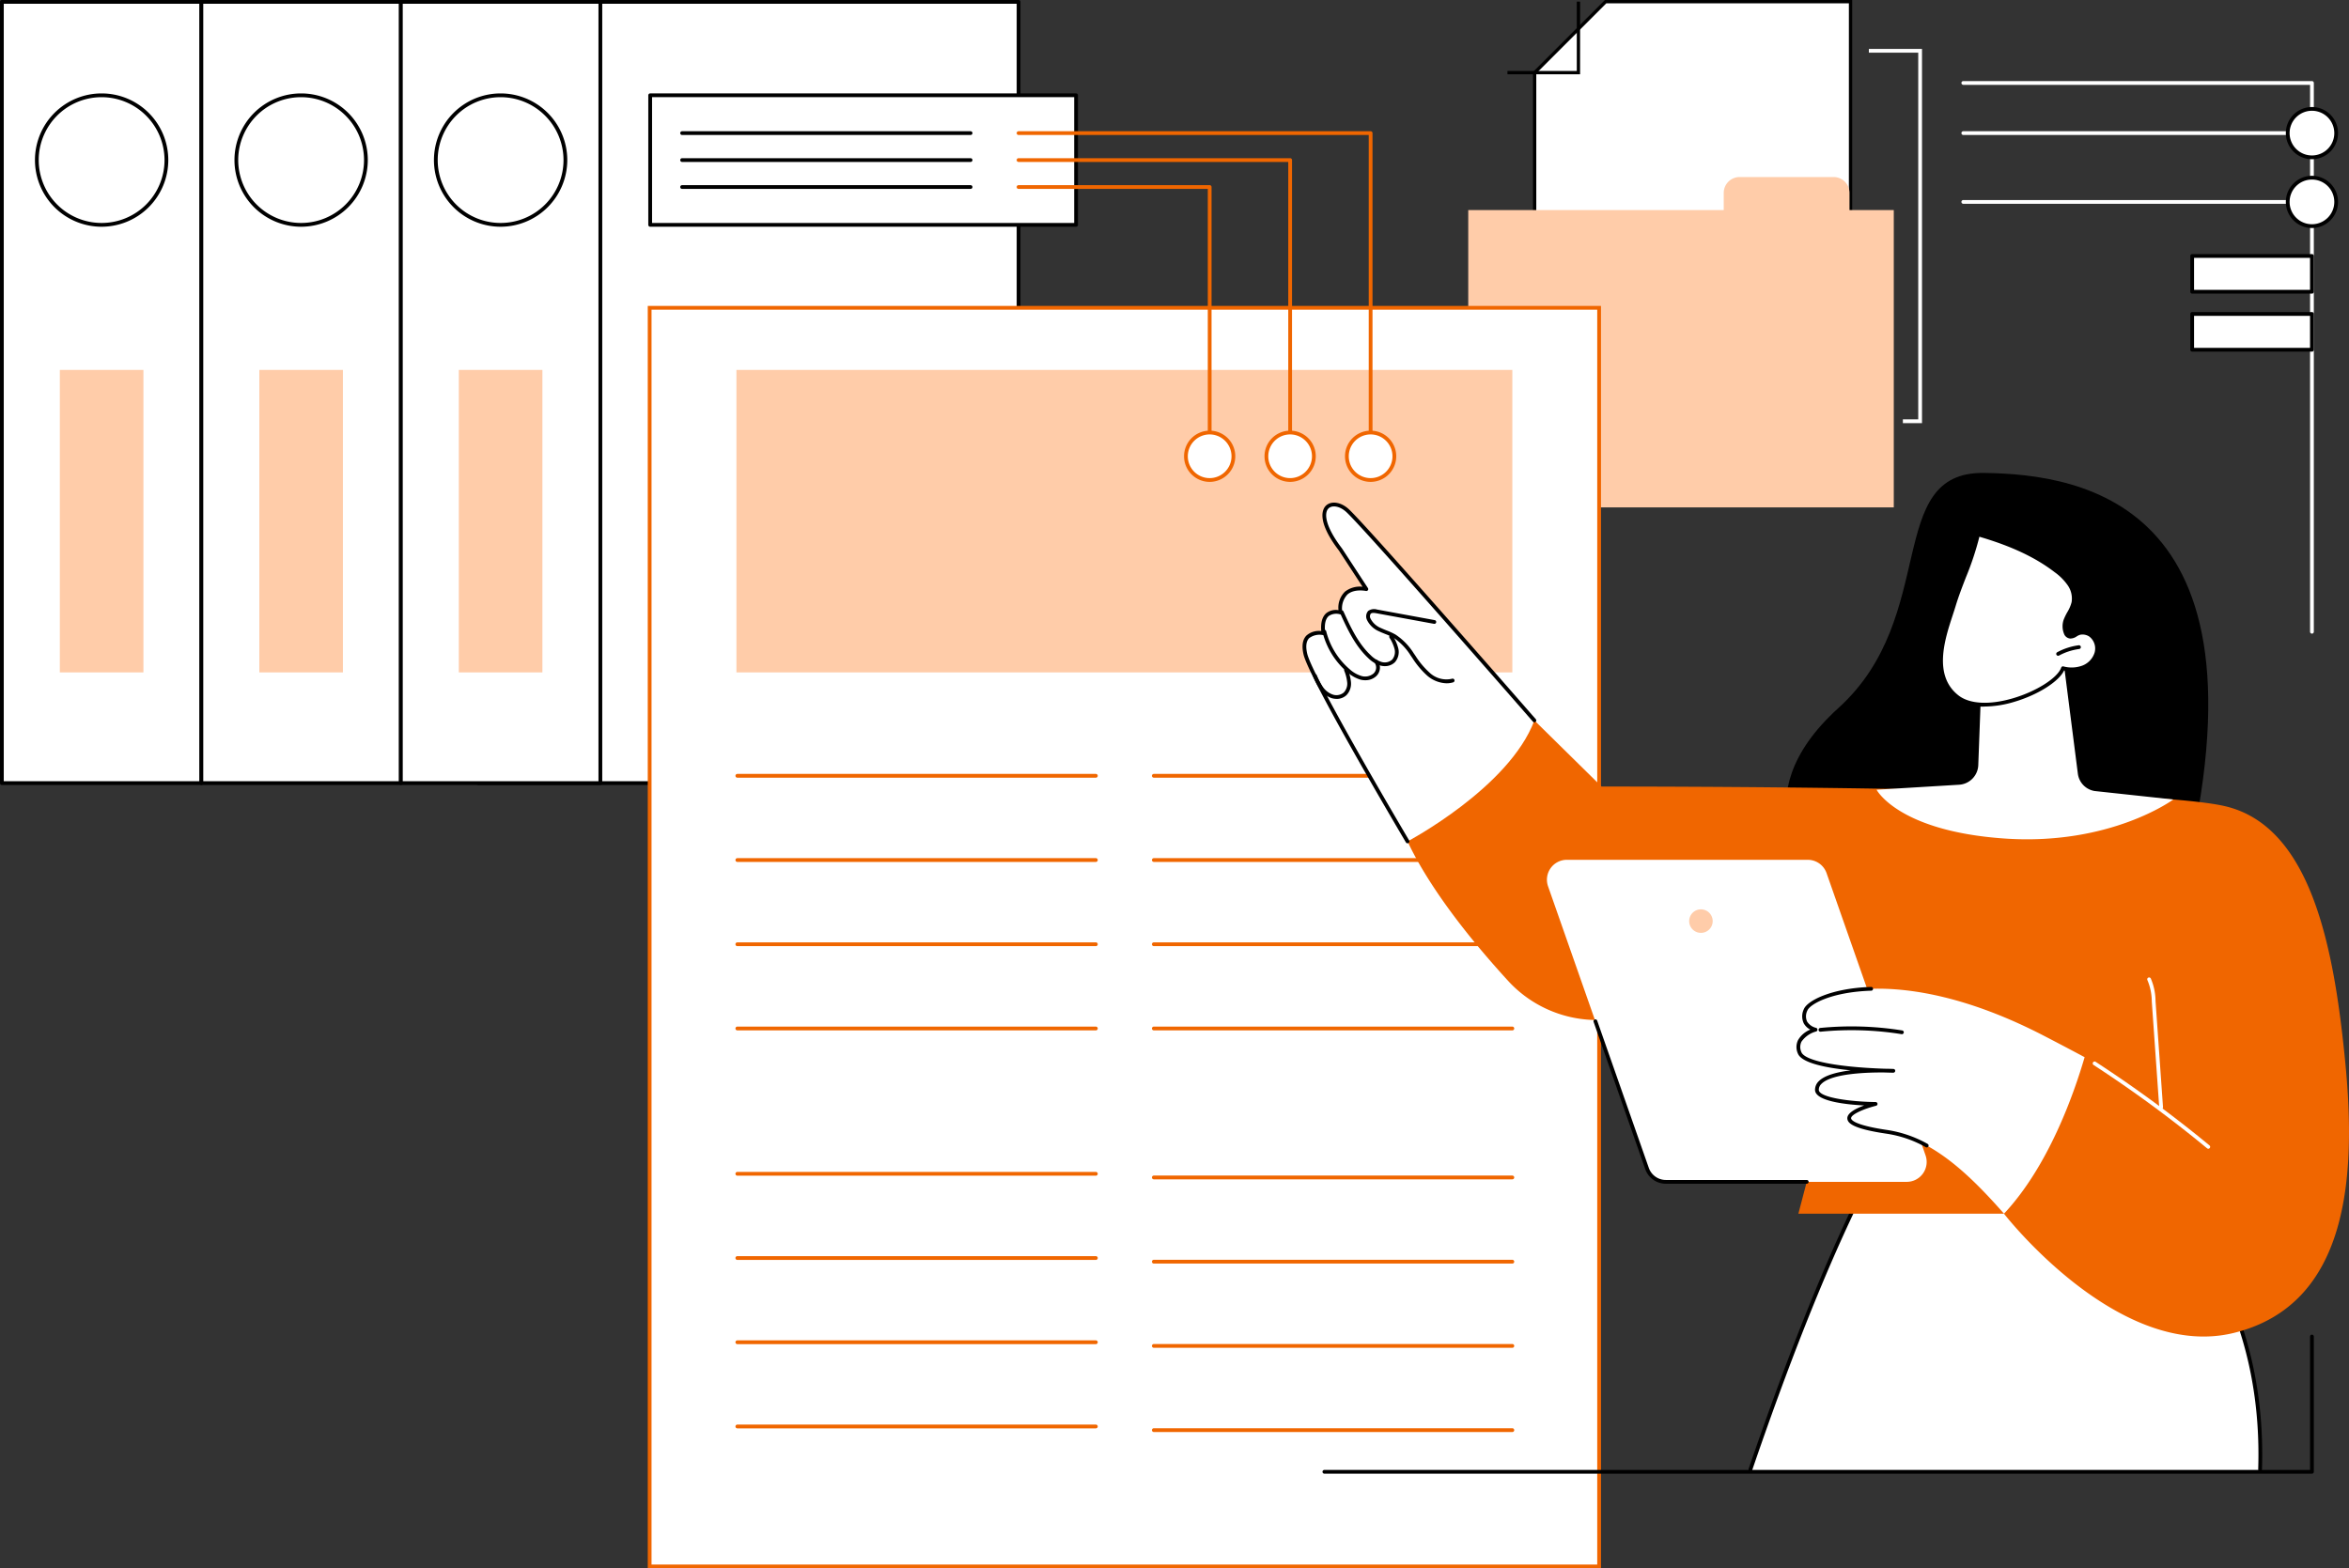 <svg id="グループ_55503" data-name="グループ 55503" xmlns="http://www.w3.org/2000/svg" xmlns:xlink="http://www.w3.org/1999/xlink" width="450" height="300.481" viewBox="0 0 450 300.481">
  <rect x="0" y="0" width="450" height="300.481" fill="#333333" stroke="none"/>
  <defs>
    <clipPath id="clip-path">
      <rect id="長方形_8582" data-name="長方形 8582" width="450" height="300.481" fill="none"/>
    </clipPath>
  </defs>
  <path id="パス_90077" data-name="パス 90077" d="M265.3.316l-13.6,13.6V47.9h60.519V.316Z" transform="translate(42.266)" fill="#fff"/>
  <path id="パス_90078" data-name="パス 90078" d="M252.014,14.048,265.43.632H311.9V47.589H252.014ZM265.168,0,251.382,13.786V48.222h61.151V0Z" transform="translate(42.294)"/>
  <path id="パス_90079" data-name="パス 90079" d="M265.615,14.233H251.7V13.6h13.285V.316h.632Z" transform="translate(37.084)"/>
  <g id="グループ_55502" data-name="グループ 55502">
    <g id="グループ_55501" data-name="グループ 55501" clip-path="url(#clip-path)">
      <path id="パス_90080" data-name="パス 90080" d="M319.307,36.033V32.739a3.041,3.041,0,0,0-3.04-3.04H298.254a3.041,3.041,0,0,0-3.04,3.04v3.294H246.27V87.278a5.713,5.713,0,0,0,5.713,5.714H327.79V36.033Z" transform="translate(35.003 4.221)" fill="#ffcca9"/>
      <path id="パス_90081" data-name="パス 90081" d="M323.648,79.9h-3.666v-.722h2.944V8.928h-9.461V8.2h10.183Z" transform="translate(44.553 1.166)" fill="#fff"/>
      <path id="パス_90082" data-name="パス 90082" d="M396.141,119.467a.36.36,0,0,1-.361-.361V14.323H329.353a.361.361,0,1,1,0-.722h66.788a.36.36,0,0,1,.361.361V119.107a.36.36,0,0,1-.361.361" transform="translate(46.76 1.933)" fill="#fff"/>
      <path id="パス_90083" data-name="パス 90083" d="M396.141,22.735H329.353a.361.361,0,1,1,0-.722h66.788a.361.361,0,0,1,0,.722" transform="translate(46.76 3.129)" fill="#fff"/>
      <path id="パス_90084" data-name="パス 90084" d="M396.141,34.276H329.353a.361.361,0,1,1,0-.722h66.788a.361.361,0,0,1,0,.722" transform="translate(46.76 4.769)" fill="#fff"/>
      <rect id="長方形_8570" data-name="長方形 8570" width="22.943" height="6.855" transform="translate(419.958 49.043)" fill="#fff"/>
      <path id="パス_90085" data-name="パス 90085" d="M390.685,50.2H367.742a.36.36,0,0,1-.361-.361V42.986a.361.361,0,0,1,.361-.362h22.943a.361.361,0,0,1,.361.362V49.84a.36.36,0,0,1-.361.361M368.1,49.479h22.221V43.347H368.1Z" transform="translate(52.217 6.058)"/>
      <rect id="長方形_8571" data-name="長方形 8571" width="22.943" height="6.855" transform="translate(419.958 60.154)" fill="#fff"/>
      <path id="パス_90086" data-name="パス 90086" d="M390.685,59.929H367.742a.36.36,0,0,1-.361-.361V52.713a.361.361,0,0,1,.361-.361h22.943a.361.361,0,0,1,.361.361v6.855a.36.36,0,0,1-.361.361M368.1,59.207h22.221V53.075H368.1Z" transform="translate(52.217 7.441)"/>
      <path id="パス_90087" data-name="パス 90087" d="M393,22.907a4.642,4.642,0,1,1-4.642-4.642A4.642,4.642,0,0,1,393,22.907" transform="translate(54.539 2.596)" fill="#fff"/>
      <path id="パス_90088" data-name="パス 90088" d="M388.408,27.954a5,5,0,1,1,5-5,5.008,5.008,0,0,1-5,5m0-9.283a4.281,4.281,0,1,0,4.281,4.281,4.285,4.285,0,0,0-4.281-4.281" transform="translate(54.494 2.551)"/>
      <path id="パス_90089" data-name="パス 90089" d="M393,34.447a4.642,4.642,0,1,1-4.642-4.642A4.642,4.642,0,0,1,393,34.447" transform="translate(54.539 4.236)" fill="#fff"/>
      <path id="パス_90090" data-name="パス 90090" d="M388.408,39.494a5,5,0,1,1,5-5,5.008,5.008,0,0,1-5,5m0-9.283a4.281,4.281,0,1,0,4.281,4.281,4.285,4.285,0,0,0-4.281-4.281" transform="translate(54.494 4.191)"/>
      <rect id="長方形_8572" data-name="長方形 8572" width="38.216" height="149.681" transform="translate(0.361 0.361)" fill="#fff"/>
      <path id="パス_90091" data-name="パス 90091" d="M38.577,150.4H.361A.361.361,0,0,1,0,150.042V.361A.36.36,0,0,1,.361,0H38.577a.361.361,0,0,1,.362.361V150.042a.362.362,0,0,1-.362.361M.722,149.68H38.216V.722H.722Z"/>
      <path id="パス_90092" data-name="パス 90092" d="M18.635,41.213A12.771,12.771,0,1,1,31.407,28.441,12.785,12.785,0,0,1,18.635,41.213m0-24.821A12.049,12.049,0,1,0,30.685,28.441,12.064,12.064,0,0,0,18.635,16.392" transform="translate(0.833 2.227)"/>
      <rect id="長方形_8573" data-name="長方形 8573" width="16.013" height="57.952" transform="translate(11.462 70.875)" fill="#ffcca9"/>
      <rect id="長方形_8574" data-name="長方形 8574" width="38.216" height="149.681" transform="translate(38.578 0.361)" fill="#fff"/>
      <path id="パス_90093" data-name="パス 90093" d="M72.038,150.4H33.821a.362.362,0,0,1-.361-.361V.361A.361.361,0,0,1,33.821,0H72.038A.361.361,0,0,1,72.4.361V150.042a.362.362,0,0,1-.361.361m-37.855-.723H71.677V.722H34.183Z" transform="translate(4.756)"/>
      <path id="パス_90094" data-name="パス 90094" d="M52.1,41.213a12.771,12.771,0,1,1,12.77-12.771A12.785,12.785,0,0,1,52.1,41.213m0-24.821A12.049,12.049,0,1,0,64.145,28.441,12.063,12.063,0,0,0,52.1,16.392" transform="translate(5.589 2.227)"/>
      <rect id="長方形_8575" data-name="長方形 8575" width="16.013" height="57.952" transform="translate(49.679 70.875)" fill="#ffcca9"/>
      <rect id="長方形_8576" data-name="長方形 8576" width="103.485" height="149.681" transform="translate(91.644 0.361)" fill="#fff"/>
      <path id="パス_90095" data-name="パス 90095" d="M183.769,150.4H80.283a.362.362,0,0,1-.361-.361V.361A.361.361,0,0,1,80.283,0H183.769a.361.361,0,0,1,.361.361V150.042a.362.362,0,0,1-.361.361M80.645,149.68H183.408V.722H80.645Z" transform="translate(11.359)"/>
      <rect id="長方形_8577" data-name="長方形 8577" width="38.216" height="149.681" transform="translate(76.794 0.361)" fill="#fff"/>
      <path id="パス_90096" data-name="パス 90096" d="M105.5,150.4H67.282a.362.362,0,0,1-.362-.361V.361A.361.361,0,0,1,67.282,0H105.5a.36.36,0,0,1,.361.361V150.042a.361.361,0,0,1-.361.361m-37.855-.723h37.494V.722H67.643Z" transform="translate(9.511)"/>
      <path id="パス_90097" data-name="パス 90097" d="M85.556,41.213A12.771,12.771,0,1,1,98.328,28.441,12.785,12.785,0,0,1,85.556,41.213m0-24.821A12.049,12.049,0,1,0,97.606,28.441,12.064,12.064,0,0,0,85.556,16.392" transform="translate(10.345 2.227)"/>
      <rect id="長方形_8578" data-name="長方形 8578" width="16.013" height="57.952" transform="translate(87.895 70.875)" fill="#ffcca9"/>
      <rect id="長方形_8579" data-name="長方形 8579" width="81.587" height="24.821" transform="translate(124.555 18.258)" fill="#fff"/>
      <path id="パス_90098" data-name="パス 90098" d="M190.687,41.213H109.1a.362.362,0,0,1-.361-.361V16.03a.362.362,0,0,1,.361-.361h81.587a.361.361,0,0,1,.361.361V40.852a.361.361,0,0,1-.361.361m-81.225-.723h80.864v-24.1H109.462Z" transform="translate(15.455 2.227)"/>
      <path id="パス_90099" data-name="パス 90099" d="M169.714,22.735H114.458a.361.361,0,1,1,0-.722h55.256a.361.361,0,1,1,0,.722" transform="translate(16.217 3.129)"/>
      <path id="パス_90100" data-name="パス 90100" d="M169.714,27.258H114.458a.361.361,0,1,1,0-.722h55.256a.361.361,0,1,1,0,.722" transform="translate(16.217 3.772)"/>
      <path id="パス_90101" data-name="パス 90101" d="M169.714,31.78H114.458a.361.361,0,1,1,0-.722h55.256a.361.361,0,1,1,0,.722" transform="translate(16.217 4.414)"/>
      <rect id="長方形_8580" data-name="長方形 8580" width="181.89" height="241.146" transform="translate(124.454 58.974)" fill="#fff"/>
      <path id="パス_90102" data-name="パス 90102" d="M291.262,293.187H108.65V51.318H291.262Zm-181.89-.722H290.54V52.041H109.372Z" transform="translate(15.443 7.294)" fill="#f06600"/>
      <path id="パス_90103" data-name="パス 90103" d="M192.4,130.548h-68.68a.361.361,0,1,1,0-.722H192.4a.361.361,0,0,1,0,.722" transform="translate(17.534 18.452)" fill="#f06600"/>
      <path id="パス_90104" data-name="パス 90104" d="M192.4,144.678h-68.68a.361.361,0,1,1,0-.722H192.4a.361.361,0,0,1,0,.722" transform="translate(17.534 20.461)" fill="#f06600"/>
      <path id="パス_90105" data-name="パス 90105" d="M192.4,158.806h-68.68a.361.361,0,1,1,0-.722H192.4a.361.361,0,0,1,0,.722" transform="translate(17.534 22.469)" fill="#f06600"/>
      <path id="パス_90106" data-name="パス 90106" d="M192.4,172.936h-68.68a.361.361,0,1,1,0-.722H192.4a.361.361,0,0,1,0,.722" transform="translate(17.534 24.477)" fill="#f06600"/>
      <path id="パス_90107" data-name="パス 90107" d="M192.4,197.312h-68.68a.361.361,0,1,1,0-.722H192.4a.361.361,0,0,1,0,.722" transform="translate(17.534 27.942)" fill="#f06600"/>
      <path id="パス_90108" data-name="パス 90108" d="M192.4,211.441h-68.68a.361.361,0,1,1,0-.722H192.4a.361.361,0,0,1,0,.722" transform="translate(17.534 29.95)" fill="#f06600"/>
      <path id="パス_90109" data-name="パス 90109" d="M192.4,225.57h-68.68a.361.361,0,1,1,0-.722H192.4a.361.361,0,1,1,0,.722" transform="translate(17.534 31.958)" fill="#f06600"/>
      <path id="パス_90110" data-name="パス 90110" d="M192.4,239.7h-68.68a.361.361,0,1,1,0-.722H192.4a.361.361,0,1,1,0,.722" transform="translate(17.534 33.966)" fill="#f06600"/>
      <path id="パス_90111" data-name="パス 90111" d="M262.257,130.548H193.576a.361.361,0,1,1,0-.722h68.681a.361.361,0,1,1,0,.722" transform="translate(27.462 18.452)" fill="#f06600"/>
      <path id="パス_90112" data-name="パス 90112" d="M262.257,144.678H193.576a.361.361,0,1,1,0-.722h68.681a.361.361,0,1,1,0,.722" transform="translate(27.462 20.461)" fill="#f06600"/>
      <path id="パス_90113" data-name="パス 90113" d="M262.257,158.806H193.576a.361.361,0,0,1,0-.722h68.681a.361.361,0,1,1,0,.722" transform="translate(27.462 22.469)" fill="#f06600"/>
      <path id="パス_90114" data-name="パス 90114" d="M262.257,172.936H193.576a.361.361,0,1,1,0-.722h68.681a.361.361,0,1,1,0,.722" transform="translate(27.462 24.477)" fill="#f06600"/>
      <path id="パス_90115" data-name="パス 90115" d="M262.257,197.926H193.576a.361.361,0,1,1,0-.722h68.681a.361.361,0,1,1,0,.722" transform="translate(27.462 28.029)" fill="#f06600"/>
      <path id="パス_90116" data-name="パス 90116" d="M262.257,212.055H193.576a.361.361,0,1,1,0-.722h68.681a.361.361,0,1,1,0,.722" transform="translate(27.462 30.037)" fill="#f06600"/>
      <path id="パス_90117" data-name="パス 90117" d="M262.257,226.184H193.576a.361.361,0,1,1,0-.722h68.681a.361.361,0,1,1,0,.722" transform="translate(27.462 32.045)" fill="#f06600"/>
      <path id="パス_90118" data-name="パス 90118" d="M262.257,240.314H193.576a.361.361,0,1,1,0-.722h68.681a.361.361,0,1,1,0,.722" transform="translate(27.462 34.054)" fill="#f06600"/>
      <rect id="長方形_8581" data-name="長方形 8581" width="148.642" height="57.952" transform="translate(141.077 70.875)" fill="#ffcca9"/>
      <path id="パス_90119" data-name="パス 90119" d="M207.5,82.24a.36.36,0,0,1-.361-.361V31.78H170.891a.361.361,0,0,1,0-.722H207.5a.36.36,0,0,1,.361.361V81.879a.36.36,0,0,1-.361.361" transform="translate(24.238 4.414)" fill="#f06600"/>
      <path id="パス_90120" data-name="パス 90120" d="M208.008,77.106a4.546,4.546,0,1,1-4.546-4.546,4.546,4.546,0,0,1,4.546,4.546" transform="translate(28.272 10.313)" fill="#fff"/>
      <path id="パス_90121" data-name="パス 90121" d="M203.508,82.058a4.907,4.907,0,1,1,4.908-4.908,4.914,4.914,0,0,1-4.908,4.908m0-9.093a4.185,4.185,0,1,0,4.185,4.185,4.19,4.19,0,0,0-4.185-4.185" transform="translate(28.227 10.268)" fill="#f06600"/>
      <path id="パス_90122" data-name="パス 90122" d="M222.915,82.883a.36.36,0,0,1-.361-.361V27.258H170.89a.361.361,0,0,1,0-.723h52.025a.361.361,0,0,1,.361.361V82.522a.36.36,0,0,1-.361.361" transform="translate(24.238 3.771)" fill="#f06600"/>
      <path id="パス_90123" data-name="パス 90123" d="M221.508,77.106a4.546,4.546,0,1,1-4.546-4.546,4.546,4.546,0,0,1,4.546,4.546" transform="translate(30.191 10.313)" fill="#fff"/>
      <path id="パス_90124" data-name="パス 90124" d="M217.007,82.058a4.907,4.907,0,1,1,4.908-4.908,4.914,4.914,0,0,1-4.908,4.908m0-9.093a4.185,4.185,0,1,0,4.185,4.185,4.191,4.191,0,0,0-4.185-4.185" transform="translate(30.146 10.268)" fill="#f06600"/>
      <path id="パス_90125" data-name="パス 90125" d="M238.333,83.526a.36.36,0,0,1-.361-.361V22.735H170.89a.361.361,0,1,1,0-.722h67.443a.36.36,0,0,1,.361.361V83.165a.36.36,0,0,1-.361.361" transform="translate(24.238 3.129)" fill="#f06600"/>
      <path id="パス_90126" data-name="パス 90126" d="M235.008,77.106a4.546,4.546,0,1,1-4.546-4.546,4.546,4.546,0,0,1,4.546,4.546" transform="translate(32.11 10.313)" fill="#fff"/>
      <path id="パス_90127" data-name="パス 90127" d="M230.506,82.058a4.907,4.907,0,1,1,4.908-4.908,4.914,4.914,0,0,1-4.908,4.908m0-9.093a4.185,4.185,0,1,0,4.185,4.185,4.189,4.189,0,0,0-4.185-4.185" transform="translate(32.065 10.268)" fill="#f06600"/>
      <path id="パス_90128" data-name="パス 90128" d="M304.868,156.176s-14.638-14.269,4.757-31.82,8.669-45.262,27.85-45.022,57.094,6.025,37.537,80.693Z" transform="translate(42.579 11.276)"/>
      <path id="パス_90129" data-name="パス 90129" d="M391.214,253.743c0-.162.049-.788.054-.943,1.031-37.315-21.633-54.082-21.633-54.082l-56.078,4.261c-6.7,13.974-13.562,31.6-20.094,50.7Z" transform="translate(41.711 28.244)" fill="#fff"/>
      <path id="パス_90130" data-name="パス 90130" d="M293.647,253.689a.371.371,0,0,1-.116-.019.36.36,0,0,1-.225-.458c6.911-20.215,13.623-37.152,19.951-50.344a.359.359,0,0,1,.3-.2l56.078-4.264a.364.364,0,0,1,.242.071,51.479,51.479,0,0,1,11.295,13.147c5.079,8.122,11.019,21.87,10.485,41.236l-.014.483a.36.36,0,0,1-.36.352h-.01a.362.362,0,0,1-.352-.371l.013-.483c.53-19.168-5.338-32.769-10.355-40.8a51.772,51.772,0,0,0-11.026-12.9l-55.733,4.236c-6.287,13.139-12.959,29.986-19.829,50.077a.36.36,0,0,1-.341.244" transform="translate(41.685 28.199)"/>
      <path id="パス_90131" data-name="パス 90131" d="M260.385,120.852l12.871,12.672s102.965-.158,119.509,3.776,20.844,27.375,22.961,49.013.795,46.425-21.325,51.884-44.047-22.832-44.047-22.832H310.959l3.333-12.7-6.462-24.98-35.065.563a23.119,23.119,0,0,1-17.423-7.511c-6.19-6.76-14.7-17.013-19.254-26.7Z" transform="translate(33.556 17.177)" fill="#f06600"/>
      <path id="パス_90132" data-name="パス 90132" d="M373.151,194.781a.363.363,0,0,1-.23-.082,239.3,239.3,0,0,0-21.745-15.966.361.361,0,0,1,.394-.605,240.376,240.376,0,0,1,21.811,16.014.361.361,0,0,1-.231.64" transform="translate(49.89 25.309)" fill="#fff"/>
      <path id="パス_90133" data-name="パス 90133" d="M362.818,189.2a.361.361,0,0,1-.36-.336l-1.429-20.307a10.6,10.6,0,0,0-.834-4.066.361.361,0,0,1,.643-.329,11.132,11.132,0,0,1,.91,4.345l1.43,20.307a.361.361,0,0,1-.335.385h-.026" transform="translate(51.19 23.304)" fill="#fff"/>
      <path id="パス_90134" data-name="パス 90134" d="M282.245,205.936H328.4a3.818,3.818,0,0,0,3.6-5.081l-18.959-54.067a3.819,3.819,0,0,0-3.6-2.555H263.285a3.817,3.817,0,0,0-3.6,5.081l18.958,54.067a3.819,3.819,0,0,0,3.6,2.555" transform="translate(36.878 20.5)" fill="#fff"/>
      <path id="パス_90135" data-name="パス 90135" d="M308.128,202.492H281.135a4.183,4.183,0,0,1-3.944-2.8L267.3,171.482a.361.361,0,0,1,.682-.24l9.893,28.214a3.462,3.462,0,0,0,3.263,2.314h26.993a.361.361,0,0,1,0,.722" transform="translate(37.989 24.305)"/>
      <path id="パス_90136" data-name="パス 90136" d="M283.987,153.206a2.252,2.252,0,1,0,3.185,0,2.253,2.253,0,0,0-3.185,0" transform="translate(40.27 21.682)" fill="#ffcca9"/>
      <path id="パス_90137" data-name="パス 90137" d="M304.945,173.707a2.639,2.639,0,0,1-1.908-3.814c1.138-2.812,17.516-9.575,45.65,4.985,2.871,1.485,5.458,2.85,7.793,4.1-2.1,7.19-6.951,20.918-15.443,29.984-6.6-7.5-13.794-14.431-22.315-15.669-15.054-2.186-2.282-5.365-2.282-5.365s-11.244-.122-11.244-2.709c0-3.438,9.086-3.714,12.94-3.677,1.048.035,1.7.043,1.7.043s-.664-.033-1.7-.043c-4.273-.145-15.22-.774-16.256-3.41-1.289-3.284,3.065-4.431,3.065-4.431" transform="translate(42.873 23.573)" fill="#fff"/>
      <path id="パス_90138" data-name="パス 90138" d="M326.269,196.309a.35.35,0,0,1-.172-.045,21.783,21.783,0,0,0-7.382-2.565c-6.7-.972-7.6-2.08-7.647-2.936-.054-1.064,1.689-1.936,3.224-2.494-3.5-.18-9.413-.809-9.413-3a2.3,2.3,0,0,1,.739-1.669c1.147-1.136,3.545-1.744,6.107-2.058-4.735-.471-9.418-1.4-10.136-3.229a3.044,3.044,0,0,1,.045-2.582,4.758,4.758,0,0,1,2.341-1.992,3.036,3.036,0,0,1-1.258-1.213,3.144,3.144,0,0,1,.03-2.724c.632-1.564,5.159-3.993,12.871-4.243h.011a.361.361,0,0,1,.011.722c-7.656.249-11.739,2.591-12.224,3.792a2.47,2.47,0,0,0-.06,2.116,2.805,2.805,0,0,0,1.711,1.208.362.362,0,0,1,.015.7,4.965,4.965,0,0,0-2.805,1.96,2.352,2.352,0,0,0-.015,1.99c.648,1.65,6.752,2.869,15.932,3.182,1.024.01,1.7.042,1.706.043a.361.361,0,0,1,.344.371.379.379,0,0,1-.364.351s-.657-.008-1.71-.043c-2.932-.029-9.987.124-12.043,2.16a1.582,1.582,0,0,0-.525,1.156c0,1.538,6.366,2.3,10.887,2.348a.361.361,0,0,1,.083.712c-2.329.58-4.819,1.662-4.782,2.4.015.292.565,1.318,7.03,2.258a22.765,22.765,0,0,1,7.624,2.645.361.361,0,0,1-.174.678" transform="translate(42.828 23.531)"/>
      <path id="パス_90139" data-name="パス 90139" d="M320.988,173.669a.444.444,0,0,1-.066-.006,60.688,60.688,0,0,0-15.5-.469.357.357,0,0,1-.391-.329.361.361,0,0,1,.329-.391,61.468,61.468,0,0,1,15.7.479.361.361,0,0,1-.065.716" transform="translate(43.354 24.474)"/>
      <path id="パス_90140" data-name="パス 90140" d="M262.843,126S229.9,88.234,226.908,85.667s-7.36-.456-1.2,7.6l4.952,7.58s-5.455-1.224-4.952,4.474c0,0-3.947-1.19-3.285,3.979,0,0-4.582-.914-3.449,3.978,1.093,4.716,19.573,35.9,19.573,35.9s19.485-10.3,24.3-23.18" transform="translate(31.098 12.03)" fill="#fff"/>
      <path id="パス_90141" data-name="パス 90141" d="M238.591,149.586a.359.359,0,0,1-.311-.177c-.756-1.276-18.521-31.29-19.614-36.007-.378-1.631-.19-2.85.559-3.622a3.605,3.605,0,0,1,2.835-.853c-.134-1.621.2-2.779.981-3.444a2.988,2.988,0,0,1,2.322-.565,4.277,4.277,0,0,1,1.246-3.55,4.673,4.673,0,0,1,3.364-.939l-4.523-6.922c-4.516-5.9-3.041-8.09-2.482-8.62.985-.931,2.758-.7,4.219.552,2.98,2.553,34.626,38.826,35.973,40.369a.361.361,0,1,1-.545.474c-.329-.377-32.959-37.775-35.9-40.294-1.155-.989-2.553-1.237-3.252-.574-.883.835-.739,3.346,2.573,7.677l4.968,7.6a.36.36,0,0,1-.38.549c-.023,0-2.233-.477-3.544.674a3.875,3.875,0,0,0-.971,3.417.36.36,0,0,1-.464.377,2.569,2.569,0,0,0-2.143.329c-.657.56-.885,1.655-.68,3.259a.361.361,0,0,1-.429.4,3.316,3.316,0,0,0-2.653.589c-.565.585-.691,1.578-.372,2.954,1.068,4.609,19.347,35.491,19.532,35.8a.361.361,0,0,1-.311.545" transform="translate(31.053 11.984)"/>
      <path id="パス_90142" data-name="パス 90142" d="M244.564,116.391a5.931,5.931,0,0,1-3.677-1.427,16.156,16.156,0,0,1-2.9-3.44l-.3-.431a11.259,11.259,0,0,0-3.29-3.42,12.2,12.2,0,0,0-1.591-.729c-.372-.151-.757-.3-1.13-.483a4.518,4.518,0,0,1-2.351-2.167,1.59,1.59,0,0,1,.2-1.757,1.927,1.927,0,0,1,1.7-.279l11.048,2.028a.363.363,0,0,1,.29.42.358.358,0,0,1-.421.29L231.1,102.971c-.427-.079-.854-.121-1.074.089a.9.9,0,0,0-.033.951,3.833,3.833,0,0,0,2,1.8c.352.168.726.318,1.087.464a12.742,12.742,0,0,1,1.685.776,11.86,11.86,0,0,1,3.52,3.63l.3.433a15.556,15.556,0,0,0,2.765,3.29,4.692,4.692,0,0,0,4.258,1.111.361.361,0,0,1,.215.69,4.219,4.219,0,0,1-1.253.186" transform="translate(32.57 14.524)"/>
      <path id="パス_90143" data-name="パス 90143" d="M233.351,113.078a3.276,3.276,0,0,1-.845-.112,5.794,5.794,0,0,1-2.344-1.441c-2.552-2.382-4.06-5.7-5.392-8.631a.361.361,0,1,1,.658-.3c1.3,2.868,2.781,6.118,5.228,8.4a5.131,5.131,0,0,0,2.038,1.271,2.134,2.134,0,0,0,2.07-.444,2.3,2.3,0,0,0,.453-2.02,7.449,7.449,0,0,0-.972-2.17.361.361,0,1,1,.624-.363,8.087,8.087,0,0,1,1.056,2.388,2.954,2.954,0,0,1-.644,2.669,2.682,2.682,0,0,1-1.929.75" transform="translate(31.942 14.552)"/>
      <path id="パス_90144" data-name="パス 90144" d="M230.015,115.312a3.741,3.741,0,0,1-.91-.113,6.6,6.6,0,0,1-2.563-1.465,14.827,14.827,0,0,1-4.707-7.625.361.361,0,1,1,.7-.174,14.094,14.094,0,0,0,4.475,7.249,5.891,5.891,0,0,0,2.271,1.313,2.511,2.511,0,0,0,2.307-.465,1.564,1.564,0,0,0,.242-2.035.361.361,0,1,1,.552-.466,2.259,2.259,0,0,1-.3,3.031,3.025,3.025,0,0,1-2.065.749" transform="translate(31.528 15.018)"/>
      <path id="パス_90145" data-name="パス 90145" d="M224.729,117.969a3.158,3.158,0,0,1-.931-.14,4.55,4.55,0,0,1-2.248-1.712,11.973,11.973,0,0,1-1.269-2.4.361.361,0,1,1,.664-.286,11.439,11.439,0,0,0,1.188,2.264,3.845,3.845,0,0,0,1.878,1.448,2.182,2.182,0,0,0,2.12-.4,2.452,2.452,0,0,0,.649-1.935,8.078,8.078,0,0,0-.57-2.235.361.361,0,1,1,.681-.243,8.674,8.674,0,0,1,.61,2.438,3.163,3.163,0,0,1-.873,2.5,2.755,2.755,0,0,1-1.9.71" transform="translate(31.305 15.93)"/>
      <path id="パス_90146" data-name="パス 90146" d="M350.57,111.007l2.75,21.512a3.863,3.863,0,0,0,3.219,3.325l15.067,1.623s-12.018,8.886-32.367,7.475-24.48-9.346-24.48-9.346l15.811-.958a3.914,3.914,0,0,0,3.674-3.761l.475-12.745s11.573-9.8,15.852-7.125" transform="translate(44.737 15.712)" fill="#fff"/>
      <path id="パス_90147" data-name="パス 90147" d="M354.154,108.906a3.247,3.247,0,0,1,1.192,3.465,4.271,4.271,0,0,1-2.571,2.755,6.321,6.321,0,0,1-3.842.169c-1.4,4.024-14.852,9.713-20.252,5.48-5.74-4.5-2.067-12.848-.674-17.461s3.642-8.962,4.644-13.676c5.309,1.532,10.546,3.608,14.927,6.975a10.8,10.8,0,0,1,2.572,2.6,4.785,4.785,0,0,1,.786,3.493c-.254,1.227-1.106,2.241-1.534,3.417-.323.884-.361,2.99.951,3.123.587.058,1.227-.613,1.815-.724a2.7,2.7,0,0,1,1.986.388" transform="translate(46.273 12.74)" fill="#fff"/>
      <path id="パス_90148" data-name="パス 90148" d="M333.993,122.676a8.82,8.82,0,0,1-5.491-1.57c-5.281-4.138-2.912-11.36-1.344-16.137.2-.612.389-1.187.548-1.713.572-1.9,1.3-3.774,2-5.588a53.334,53.334,0,0,0,2.636-8.058.364.364,0,0,1,.168-.234.359.359,0,0,1,.286-.038c6.438,1.858,11.219,4.093,15.046,7.036A11.168,11.168,0,0,1,350.5,99.06a5.152,5.152,0,0,1,.836,3.761,7.626,7.626,0,0,1-.887,2.1,10.181,10.181,0,0,0-.661,1.366,3.122,3.122,0,0,0,.1,2.283.692.692,0,0,0,.549.355,1.669,1.669,0,0,0,.818-.323,2.951,2.951,0,0,1,.894-.4,3.046,3.046,0,0,1,2.256.444,3.622,3.622,0,0,1,1.339,3.857,4.66,4.66,0,0,1-2.786,3,6.579,6.579,0,0,1-3.76.252c-1.02,2.147-5.029,4.688-9.578,6.025a20.211,20.211,0,0,1-5.623.891m-1.028-32.537a56.633,56.633,0,0,1-2.586,7.788c-.7,1.8-1.417,3.666-1.983,5.537-.16.531-.351,1.111-.553,1.729-1.505,4.586-3.779,11.517,1.1,15.343,2.14,1.678,5.956,1.88,10.465.555,4.486-1.318,8.537-3.9,9.224-5.869a.36.36,0,0,1,.427-.233,5.97,5.97,0,0,0,3.621-.153,3.92,3.92,0,0,0,2.357-2.513A2.879,2.879,0,0,0,354,109.251a2.35,2.35,0,0,0-1.717-.334,2.573,2.573,0,0,0-.667.311,2.2,2.2,0,0,1-1.252.418,1.418,1.418,0,0,1-1.088-.691,3.843,3.843,0,0,1-.166-2.915,10.961,10.961,0,0,1,.706-1.464,7.038,7.038,0,0,0,.814-1.9,4.422,4.422,0,0,0-.737-3.223,10.474,10.474,0,0,0-2.488-2.506c-3.68-2.829-8.275-5-14.437-6.807" transform="translate(46.228 12.696)"/>
      <path id="パス_90149" data-name="パス 90149" d="M345.257,110.257a.361.361,0,0,1-.171-.68,12.026,12.026,0,0,1,4.107-1.331.361.361,0,1,1,.1.715,11.331,11.331,0,0,0-3.862,1.252.349.349,0,0,1-.17.043" transform="translate(49.021 15.385)"/>
      <path id="パス_90150" data-name="パス 90150" d="M411.373,250.526H222.186a.361.361,0,1,1,0-.722H411.012V224.252a.361.361,0,1,1,.722,0v25.913a.36.36,0,0,1-.361.361" transform="translate(31.528 31.822)"/>
    </g>
  </g>
</svg>
